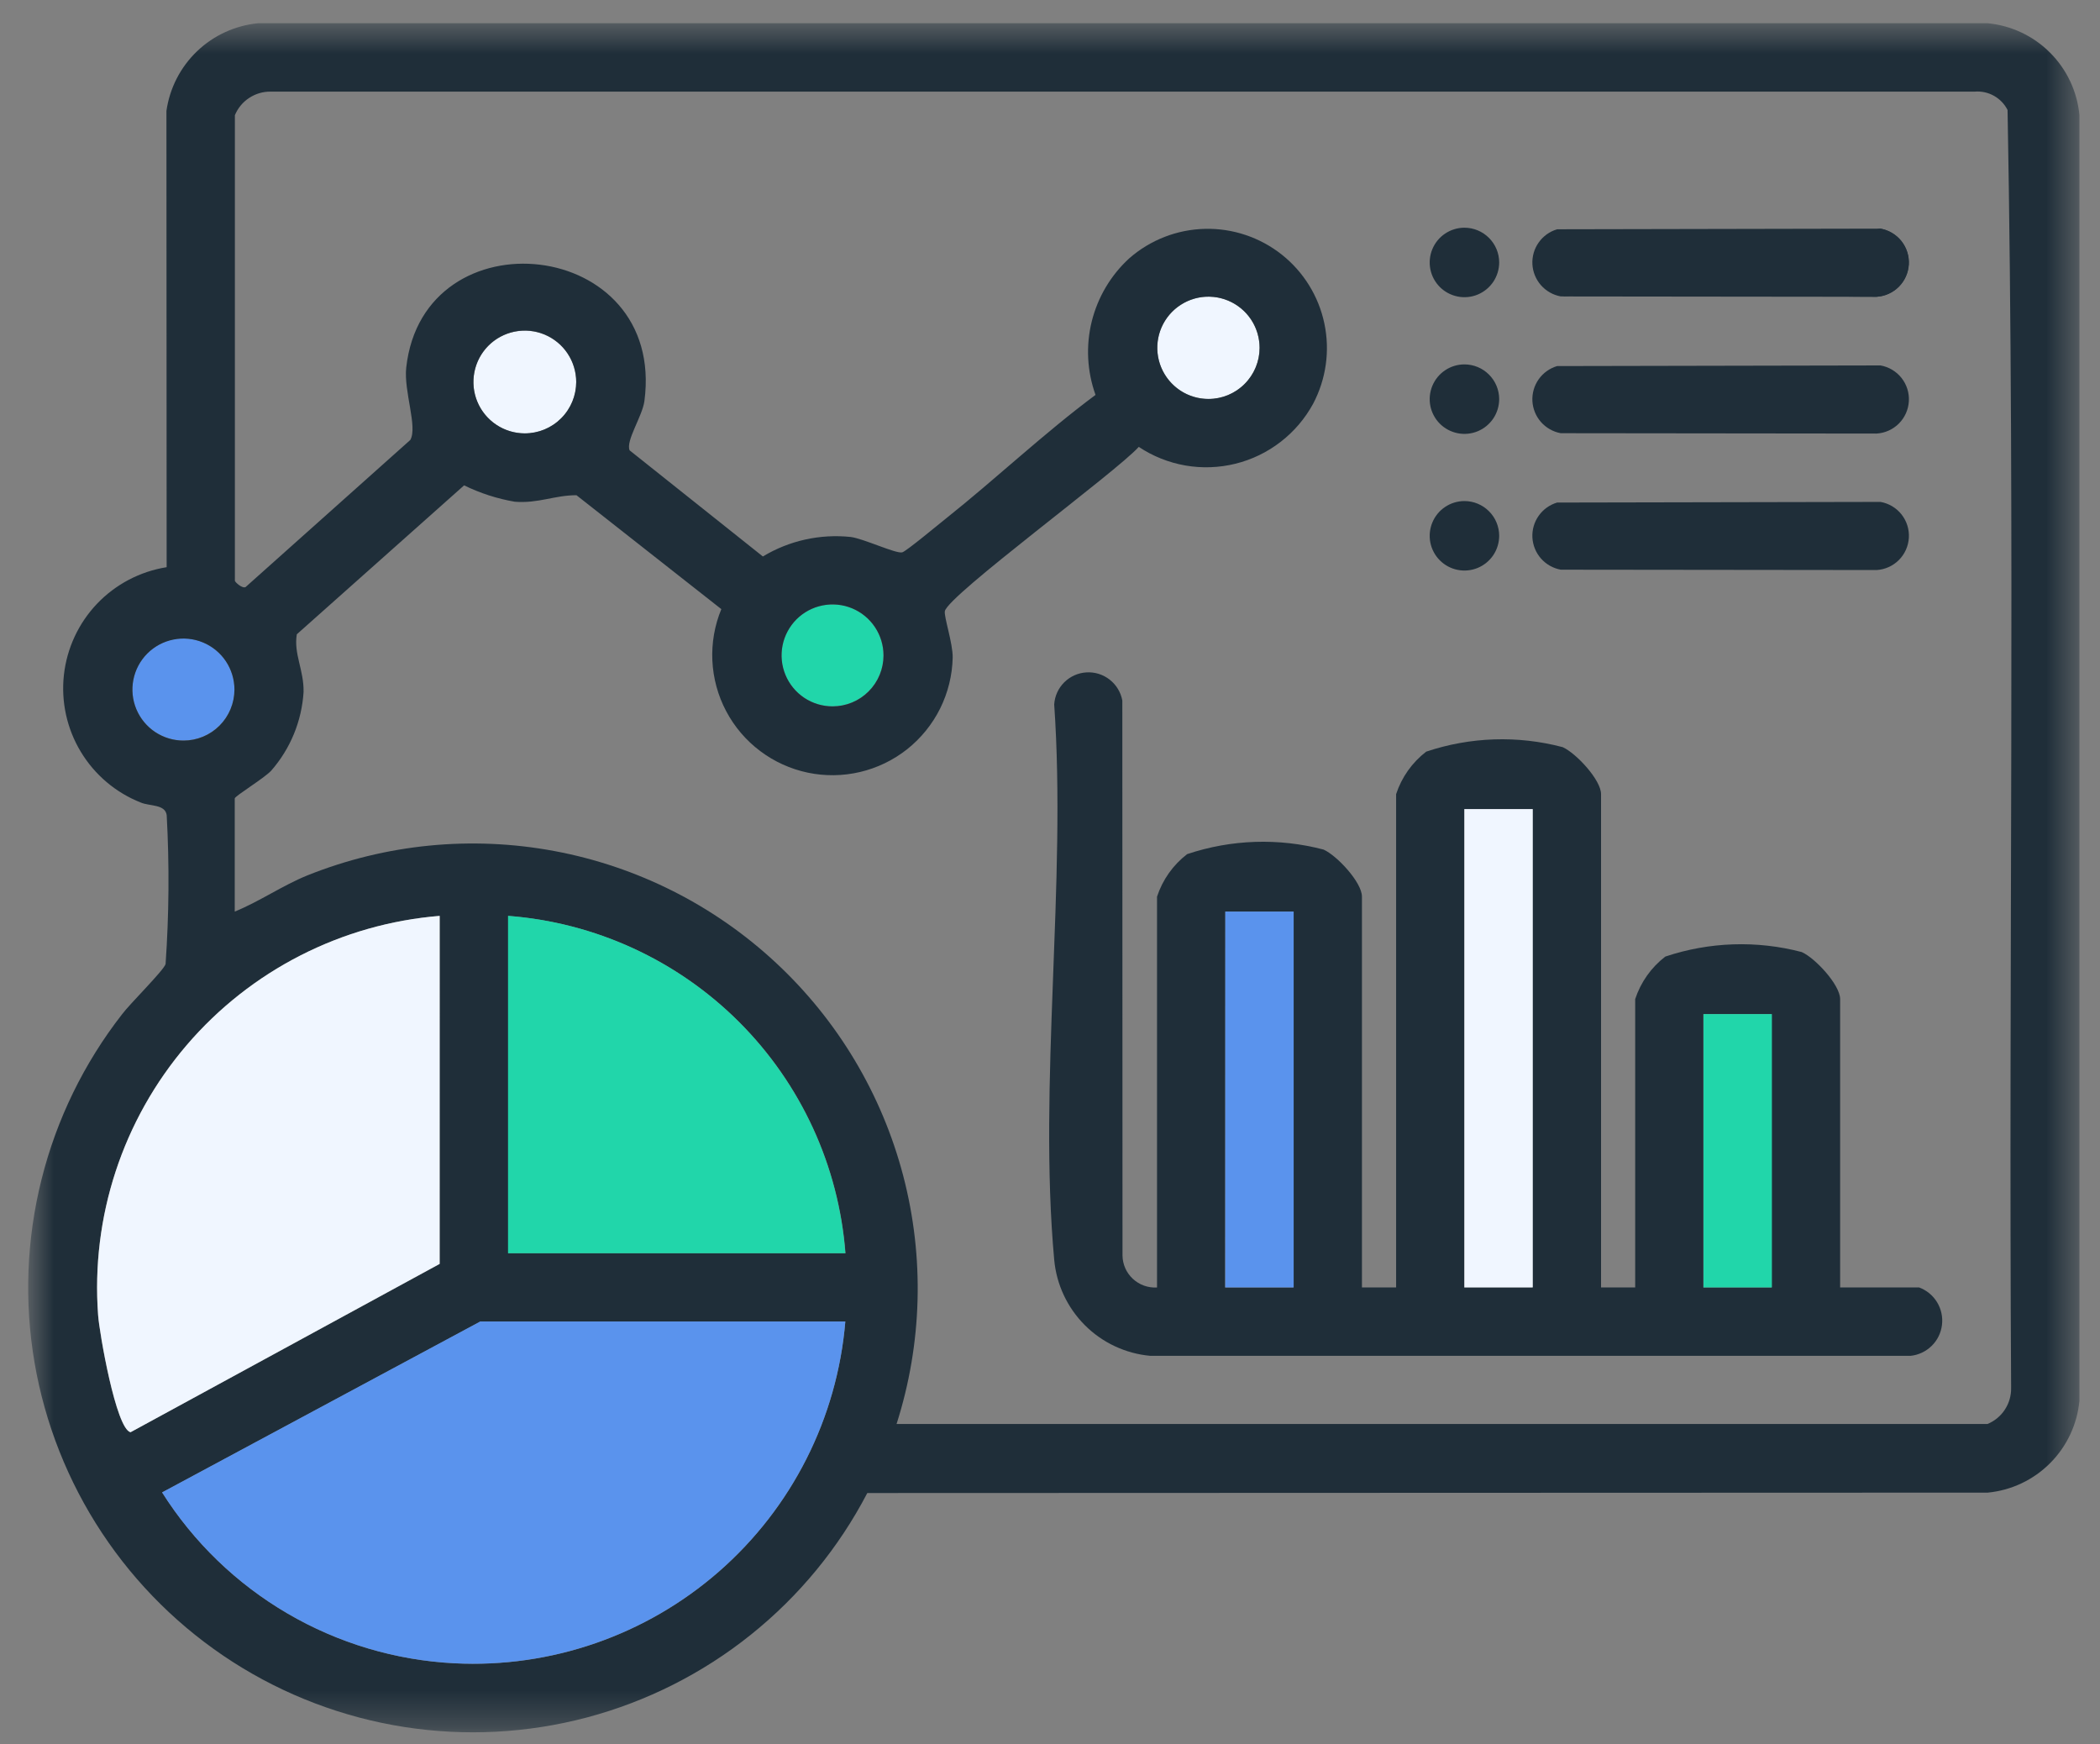 <svg width="59" height="49" viewBox="0 0 59 49" fill="none" xmlns="http://www.w3.org/2000/svg">
<rect x="0" y="0" width="59" height="49" fill="#808080" stroke="none"/>
<mask id="mask0_409_127" style="mask-type:luminance" maskUnits="userSpaceOnUse" x="0" y="0" width="59" height="49">
<path d="M58.422 0.653H0.799V48.653H58.422V0.653Z" fill="white"/>
</mask>
<g mask="url(#mask0_409_127)">
<path d="M16.189 10.733C16.189 11.018 16.104 11.298 15.945 11.535C15.787 11.773 15.561 11.958 15.297 12.067C15.033 12.176 14.743 12.205 14.463 12.149C14.183 12.094 13.925 11.956 13.723 11.754C13.522 11.552 13.384 11.295 13.328 11.015C13.273 10.735 13.301 10.444 13.411 10.18C13.52 9.916 13.705 9.691 13.942 9.532C14.18 9.374 14.459 9.289 14.745 9.289C15.128 9.289 15.495 9.441 15.766 9.712C16.037 9.983 16.189 10.35 16.189 10.733Z" fill="#F0F6FF"/>
<path d="M35.388 9.771C35.388 10.055 35.303 10.333 35.145 10.569C34.987 10.806 34.763 10.99 34.5 11.099C34.238 11.207 33.949 11.236 33.67 11.18C33.391 11.125 33.135 10.988 32.934 10.787C32.733 10.586 32.596 10.329 32.541 10.051C32.486 9.772 32.514 9.483 32.623 9.22C32.732 8.958 32.916 8.733 33.153 8.576C33.389 8.418 33.667 8.334 33.952 8.334C34.333 8.334 34.698 8.485 34.968 8.755C35.237 9.024 35.388 9.39 35.388 9.771Z" fill="#F0F6FF"/>
<path d="M6.586 19.37C6.585 19.653 6.501 19.93 6.344 20.166C6.186 20.401 5.962 20.585 5.7 20.693C5.438 20.802 5.15 20.83 4.872 20.774C4.594 20.719 4.339 20.582 4.139 20.382C3.939 20.181 3.802 19.926 3.747 19.648C3.692 19.37 3.72 19.082 3.829 18.82C3.937 18.559 4.121 18.335 4.357 18.177C4.592 18.02 4.869 17.936 5.153 17.936C5.341 17.936 5.527 17.973 5.701 18.045C5.875 18.117 6.033 18.223 6.167 18.356C6.3 18.489 6.405 18.647 6.477 18.821C6.549 18.995 6.587 19.182 6.587 19.37" fill="#5A93ED"/>
<path d="M24.82 18.411C24.82 18.694 24.737 18.971 24.579 19.206C24.422 19.442 24.198 19.625 23.937 19.734C23.675 19.842 23.387 19.871 23.11 19.816C22.832 19.76 22.577 19.624 22.376 19.424C22.176 19.224 22.04 18.969 21.984 18.691C21.929 18.413 21.957 18.125 22.065 17.864C22.174 17.602 22.357 17.378 22.592 17.221C22.828 17.063 23.104 16.979 23.387 16.979C23.576 16.979 23.762 17.016 23.936 17.088C24.11 17.16 24.268 17.265 24.401 17.398C24.534 17.531 24.639 17.689 24.711 17.863C24.784 18.037 24.82 18.223 24.82 18.411Z" fill="#21D6AA"/>
<path d="M32.507 36.167V25.189C32.663 24.715 32.957 24.299 33.353 23.995C34.59 23.58 35.923 23.535 37.186 23.867C37.566 24.037 38.264 24.79 38.264 25.187V36.167H39.224V22.31C39.379 21.836 39.674 21.42 40.069 21.116C41.307 20.7 42.64 20.656 43.903 20.989C44.283 21.159 44.982 21.912 44.982 22.309V36.167H45.941V28.067C46.097 27.593 46.391 27.177 46.787 26.873C48.025 26.458 49.358 26.414 50.621 26.746C51.001 26.916 51.699 27.669 51.699 28.067V36.167H53.916C54.127 36.244 54.305 36.391 54.422 36.582C54.539 36.774 54.588 37 54.56 37.223C54.533 37.446 54.431 37.653 54.27 37.81C54.11 37.967 53.901 38.066 53.678 38.089H32.318C31.623 38.026 30.972 37.721 30.479 37.228C29.986 36.734 29.681 36.084 29.618 35.389C29.168 30.438 29.968 24.81 29.618 19.789C29.633 19.554 29.734 19.333 29.901 19.167C30.069 19.001 30.291 18.902 30.526 18.889C30.761 18.875 30.993 18.948 31.178 19.094C31.363 19.239 31.489 19.447 31.532 19.679L31.537 35.269C31.538 35.392 31.565 35.514 31.614 35.626C31.664 35.739 31.736 35.84 31.826 35.924C31.916 36.008 32.022 36.073 32.137 36.115C32.253 36.157 32.376 36.176 32.499 36.169M41.136 36.169H43.056V22.73H41.136V36.169ZM34.419 36.169H36.339V25.609H34.426L34.419 36.169ZM47.855 36.169H49.775V28.488H47.855V36.169Z" fill="#1F2E39"/>
<path d="M43.063 22.73H41.143V36.166H43.063V22.73Z" fill="#F0F6FF"/>
<path d="M36.346 25.609H34.425V36.166H36.346V25.609Z" fill="#5A93ED"/>
<path d="M49.781 28.489H47.861V36.167H49.781V28.489Z" fill="#21D6AA"/>
<path d="M43.748 6.441L52.833 6.423C53.066 6.464 53.276 6.589 53.423 6.774C53.57 6.96 53.644 7.193 53.63 7.429C53.616 7.665 53.517 7.888 53.349 8.056C53.182 8.223 52.959 8.323 52.723 8.337C49.7 8.337 46.65 8.101 43.85 8.327C43.635 8.288 43.439 8.177 43.294 8.013C43.15 7.849 43.065 7.641 43.053 7.423C43.042 7.205 43.104 6.989 43.231 6.811C43.357 6.632 43.54 6.502 43.75 6.44" fill="#1F2E39"/>
<path d="M43.748 10.284L52.833 10.266C53.066 10.307 53.276 10.432 53.423 10.617C53.57 10.803 53.644 11.036 53.63 11.272C53.616 11.508 53.517 11.731 53.349 11.899C53.182 12.066 52.959 12.166 52.723 12.18C49.866 12.18 46.716 12.17 43.85 12.17C43.635 12.131 43.439 12.02 43.294 11.856C43.15 11.692 43.065 11.484 43.053 11.266C43.042 11.048 43.104 10.832 43.231 10.653C43.357 10.475 43.54 10.345 43.75 10.283" fill="#1F2E39"/>
<path d="M43.748 14.118L52.833 14.1C53.066 14.141 53.276 14.266 53.423 14.451C53.57 14.637 53.644 14.87 53.63 15.106C53.616 15.342 53.517 15.565 53.349 15.733C53.182 15.9 52.959 16 52.723 16.014C49.965 16.014 46.65 16.004 43.85 16.004C43.635 15.965 43.439 15.854 43.294 15.69C43.15 15.526 43.065 15.318 43.053 15.1C43.042 14.882 43.104 14.666 43.231 14.488C43.357 14.309 43.54 14.179 43.75 14.117" fill="#1F2E39"/>
<path d="M42.12 7.374C42.119 7.567 42.062 7.755 41.955 7.916C41.847 8.076 41.695 8.201 41.517 8.275C41.338 8.349 41.142 8.368 40.953 8.33C40.764 8.292 40.59 8.2 40.453 8.063C40.317 7.927 40.224 7.753 40.186 7.564C40.149 7.374 40.168 7.178 40.242 7C40.316 6.822 40.44 6.669 40.601 6.562C40.761 6.455 40.95 6.397 41.143 6.397C41.402 6.397 41.65 6.5 41.833 6.683C42.017 6.866 42.12 7.115 42.12 7.374Z" fill="#1F2E39"/>
<path d="M42.12 11.214C42.119 11.407 42.062 11.595 41.955 11.756C41.847 11.916 41.695 12.041 41.517 12.115C41.338 12.189 41.142 12.208 40.953 12.17C40.764 12.132 40.59 12.04 40.453 11.903C40.317 11.767 40.224 11.593 40.186 11.404C40.149 11.214 40.168 11.018 40.242 10.84C40.316 10.662 40.44 10.509 40.601 10.402C40.761 10.294 40.95 10.237 41.143 10.237C41.402 10.237 41.65 10.34 41.833 10.523C42.017 10.706 42.12 10.955 42.12 11.214Z" fill="#1F2E39"/>
<path d="M42.12 15.053C42.119 15.246 42.062 15.435 41.955 15.595C41.847 15.755 41.695 15.88 41.517 15.954C41.338 16.028 41.142 16.047 40.953 16.009C40.764 15.972 40.59 15.879 40.453 15.742C40.317 15.606 40.224 15.432 40.186 15.243C40.149 15.053 40.168 14.857 40.242 14.679C40.316 14.501 40.44 14.348 40.601 14.241C40.761 14.134 40.95 14.076 41.143 14.076C41.402 14.076 41.65 14.179 41.833 14.362C42.017 14.545 42.12 14.794 42.12 15.053Z" fill="#1F2E39"/>
<path d="M24.367 41.943C23.565 43.483 22.451 44.838 21.096 45.923C19.741 47.009 18.174 47.799 16.497 48.246C14.819 48.692 13.067 48.783 11.352 48.515C9.637 48.246 7.996 47.623 6.535 46.685C5.075 45.747 3.825 44.515 2.867 43.067C1.909 41.62 1.263 39.988 0.97 38.277C0.678 36.566 0.745 34.813 1.168 33.129C1.59 31.445 2.359 29.868 3.426 28.498C3.636 28.212 4.597 27.265 4.652 27.084C4.749 25.693 4.76 24.298 4.684 22.906C4.648 22.589 4.209 22.652 3.959 22.547C3.255 22.27 2.662 21.769 2.271 21.121C1.88 20.474 1.713 19.716 1.795 18.964C1.878 18.213 2.205 17.509 2.726 16.961C3.248 16.414 3.935 16.053 4.682 15.934L4.676 3.116C4.767 2.476 5.07 1.886 5.537 1.439C6.003 0.993 6.607 0.716 7.25 0.653L55.844 0.653C56.506 0.716 57.126 1.008 57.596 1.479C58.067 1.949 58.359 2.569 58.422 3.232V39.353C58.359 40.016 58.067 40.636 57.596 41.106C57.126 41.577 56.506 41.869 55.844 41.932L24.367 41.943ZM25.189 40.004H55.838C56.038 39.922 56.209 39.781 56.327 39.6C56.446 39.419 56.507 39.206 56.503 38.99C56.43 27.026 56.621 15.033 56.403 3.09C56.318 2.922 56.184 2.783 56.02 2.691C55.855 2.599 55.667 2.558 55.48 2.574H7.609C7.393 2.57 7.182 2.632 7.002 2.75C6.821 2.868 6.681 3.038 6.599 3.237V16.313C6.599 16.349 6.799 16.538 6.899 16.493L11.527 12.36C11.739 11.997 11.34 10.993 11.413 10.328C11.894 5.963 18.713 6.668 18.105 11.265C18.049 11.694 17.572 12.387 17.69 12.652L21.433 15.633C22.174 15.186 23.041 14.994 23.903 15.085C24.264 15.132 25.175 15.562 25.348 15.517C25.464 15.486 26.369 14.73 26.571 14.571C27.992 13.441 29.318 12.18 30.779 11.094C30.541 10.431 30.504 9.713 30.673 9.03C30.843 8.347 31.21 7.729 31.73 7.254C32.319 6.74 33.069 6.448 33.851 6.429C34.633 6.41 35.396 6.666 36.01 7.151C36.623 7.636 37.047 8.321 37.208 9.086C37.37 9.851 37.258 10.648 36.894 11.34C36.667 11.757 36.356 12.123 35.98 12.413C35.604 12.704 35.172 12.913 34.711 13.027C34.25 13.141 33.77 13.158 33.303 13.077C32.835 12.995 32.389 12.817 31.994 12.554C31.379 13.244 26.633 16.726 26.546 17.169C26.516 17.323 26.772 18.069 26.766 18.475C26.755 18.971 26.634 19.458 26.414 19.903C26.193 20.347 25.877 20.737 25.489 21.046C25.1 21.354 24.648 21.573 24.166 21.687C23.683 21.801 23.181 21.808 22.695 21.706C22.21 21.604 21.753 21.397 21.356 21.098C20.96 20.8 20.634 20.418 20.402 19.979C20.17 19.541 20.038 19.056 20.014 18.561C19.991 18.065 20.076 17.571 20.266 17.112L16.196 13.912C15.575 13.912 15.13 14.147 14.463 14.095C13.968 14.01 13.489 13.855 13.039 13.635L8.339 17.819C8.247 18.368 8.539 18.819 8.529 19.436C8.479 20.256 8.158 21.036 7.617 21.653C7.417 21.866 6.595 22.366 6.595 22.43V25.609C7.295 25.324 7.937 24.875 8.636 24.592C10.837 23.71 13.244 23.473 15.575 23.908C17.906 24.343 20.066 25.432 21.801 27.048C23.537 28.664 24.777 30.74 25.377 33.034C25.977 35.329 25.911 37.745 25.189 40.004ZM35.389 9.772C35.389 9.488 35.305 9.21 35.147 8.973C34.989 8.737 34.765 8.553 34.502 8.444C34.24 8.335 33.951 8.306 33.672 8.361C33.393 8.417 33.137 8.554 32.936 8.754C32.735 8.955 32.598 9.211 32.542 9.49C32.487 9.769 32.515 10.058 32.624 10.321C32.733 10.583 32.917 10.808 33.153 10.966C33.389 11.124 33.667 11.208 33.952 11.208C34.333 11.208 34.698 11.057 34.967 10.787C35.237 10.518 35.388 10.153 35.389 9.772ZM16.189 10.731C16.189 10.445 16.104 10.166 15.946 9.929C15.787 9.691 15.562 9.506 15.298 9.396C15.034 9.287 14.744 9.258 14.464 9.314C14.184 9.369 13.926 9.506 13.724 9.708C13.522 9.91 13.384 10.167 13.329 10.447C13.273 10.727 13.301 11.018 13.41 11.282C13.519 11.546 13.704 11.771 13.941 11.93C14.179 12.089 14.458 12.174 14.744 12.174C15.127 12.174 15.494 12.022 15.765 11.751C16.036 11.481 16.188 11.114 16.189 10.731ZM24.823 18.412C24.823 18.129 24.739 17.852 24.581 17.616C24.424 17.381 24.2 17.197 23.939 17.089C23.677 16.981 23.389 16.952 23.111 17.008C22.833 17.063 22.578 17.199 22.378 17.399C22.178 17.6 22.041 17.855 21.986 18.133C21.931 18.41 21.959 18.698 22.068 18.96C22.176 19.222 22.36 19.445 22.595 19.603C22.831 19.76 23.107 19.844 23.391 19.844C23.579 19.844 23.765 19.807 23.939 19.735C24.113 19.663 24.27 19.558 24.403 19.425C24.536 19.292 24.642 19.134 24.714 18.96C24.786 18.786 24.823 18.6 24.823 18.412ZM6.587 19.371C6.586 19.087 6.502 18.811 6.345 18.575C6.187 18.339 5.963 18.156 5.701 18.048C5.439 17.939 5.151 17.911 4.873 17.967C4.595 18.022 4.34 18.159 4.14 18.359C3.939 18.56 3.803 18.815 3.748 19.093C3.693 19.371 3.721 19.66 3.83 19.921C3.939 20.183 4.123 20.407 4.358 20.564C4.594 20.721 4.871 20.805 5.155 20.805C5.343 20.805 5.529 20.768 5.703 20.696C5.877 20.624 6.035 20.518 6.168 20.385C6.301 20.252 6.406 20.093 6.478 19.92C6.55 19.746 6.587 19.559 6.587 19.371ZM12.355 25.73C9.599 25.955 7.043 27.26 5.245 29.36C3.447 31.461 2.551 34.187 2.755 36.945C2.788 37.424 3.255 40.145 3.667 40.235L12.352 35.507L12.355 25.73ZM23.755 35.207C23.567 32.756 22.508 30.453 20.77 28.714C19.032 26.976 16.729 25.918 14.278 25.73V35.207H23.755ZM23.755 37.127H13.493L4.555 41.927C5.439 43.326 6.647 44.492 8.076 45.327C9.505 46.163 11.114 46.643 12.767 46.727C15.485 46.865 18.151 45.94 20.2 44.149C22.25 42.357 23.522 39.84 23.75 37.127" fill="#1F2E39"/>
<path d="M52.832 6.423C53.064 6.465 53.273 6.59 53.42 6.775C53.566 6.961 53.639 7.193 53.626 7.429C53.612 7.665 53.513 7.888 53.346 8.055C53.179 8.223 52.957 8.323 52.722 8.338C49.699 8.338 46.683 8.328 43.849 8.328" fill="#1F2E39"/>
<path d="M23.749 37.125C23.521 39.837 22.249 42.355 20.199 44.147C18.15 45.938 15.484 46.863 12.766 46.725C11.113 46.641 9.504 46.161 8.075 45.325C6.646 44.49 5.438 43.324 4.554 41.925L13.492 37.125H23.749Z" fill="#5A93ED"/>
<path d="M12.352 25.729V35.506L3.668 40.235C3.259 40.141 2.79 37.423 2.757 36.944C2.553 34.186 3.448 31.46 5.246 29.359C7.045 27.258 9.6 25.953 12.357 25.729" fill="#F0F6FF"/>
<path d="M23.75 35.206H14.273V25.729C16.724 25.916 19.027 26.975 20.765 28.713C22.503 30.452 23.562 32.755 23.75 35.206Z" fill="#21D6AA"/>
</g>
</svg>
